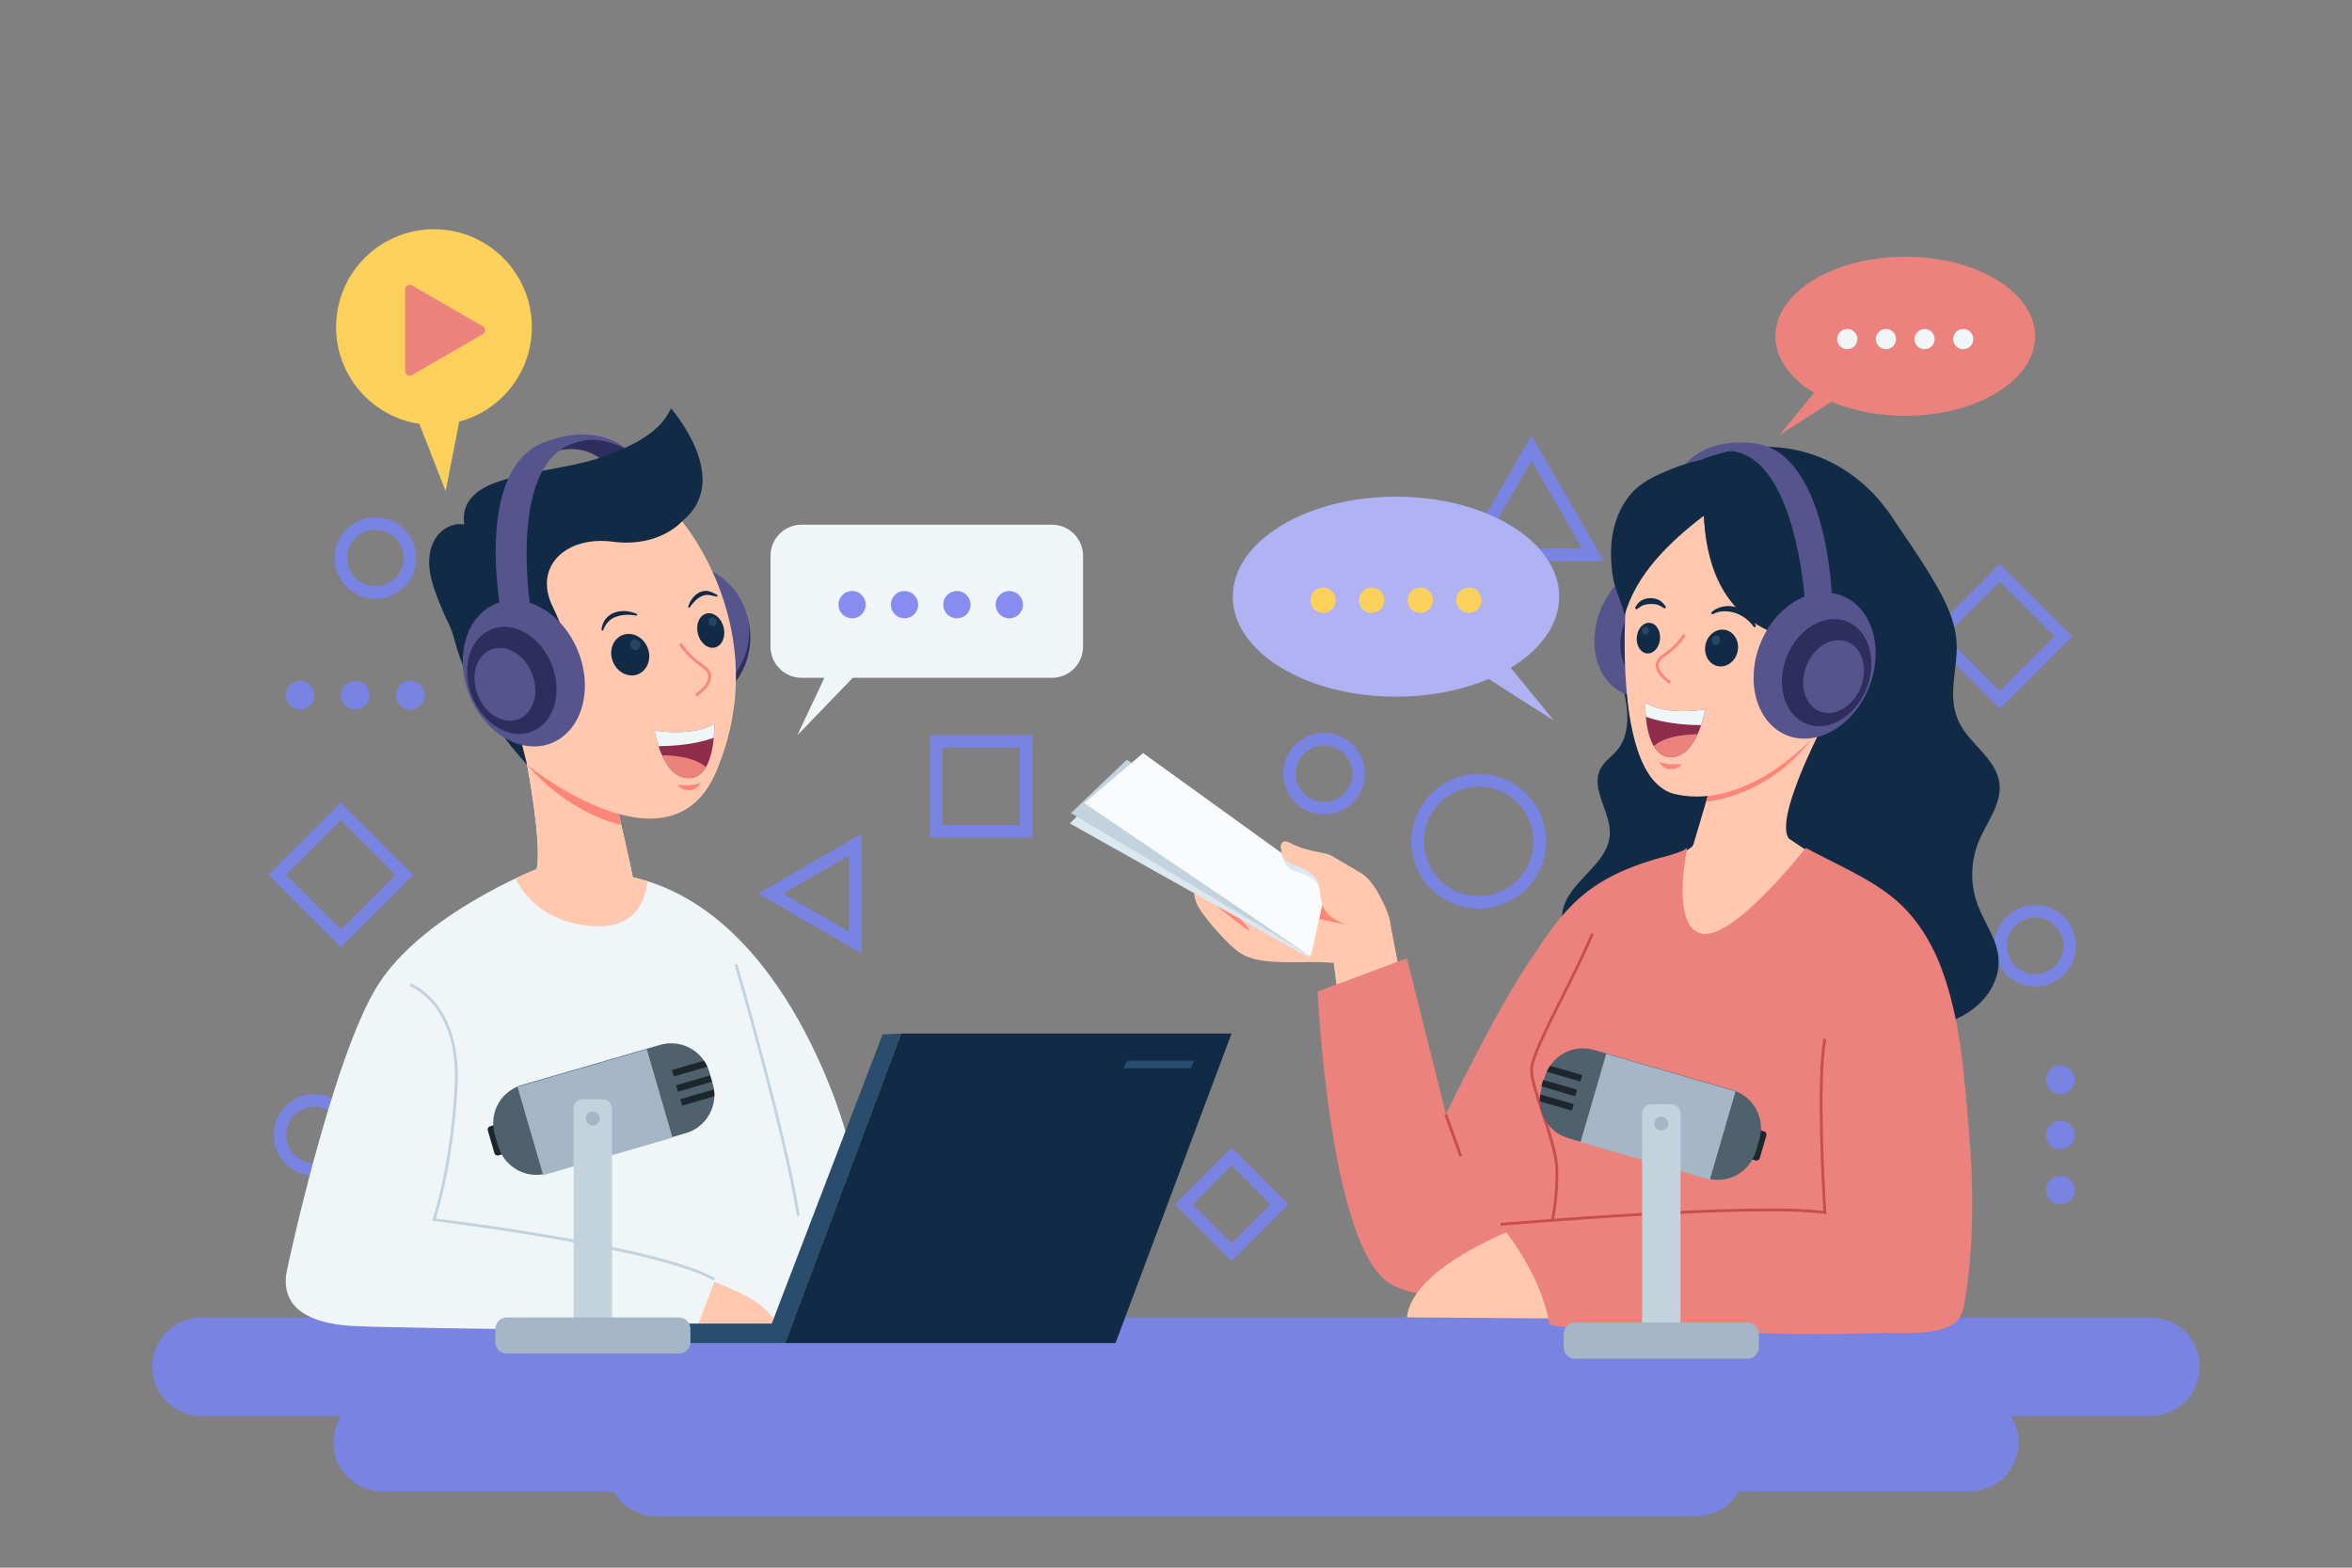 <svg xmlns="http://www.w3.org/2000/svg" xmlns:xlink="http://www.w3.org/1999/xlink" x="0px" y="0px" viewBox="0 0 750 500" style="enable-background:new 0 0 750 500;" xml:space="preserve"><rect x="0" y="0" width="750" height="500" fill="#808080" stroke="none"/><style type="text/css">	.st0{display:none;}	.st1{display:inline;fill:#878CF0;}	.st2{fill:#7983E2;}	.st3{fill:#B1B2F3;}	.st4{fill:#FBD15B;}	.st5{fill:#F0F5F7;}	.st6{fill:#878CF0;}	.st7{fill:#EC827D;}	.st8{fill:#112B46;}	.st9{fill:#FFC8AF;}	.st10{fill:#DCE8EF;}	.st11{fill:#C3D3DD;}	.st12{fill:#F9FBFC;}	.st13{fill:#FF8578;}	.st14{fill:#C64E4E;}	.st15{fill:#56548C;}	.st16{fill:#2D2D5E;}	.st17{fill:#244766;}	.st18{fill:#1D262D;}	.st19{fill:#4E616D;}	.st20{fill:#A5B7C6;}	.st21{fill:#8E2C4C;}	.st22{fill:#2B4D6D;}</style><g id="BACKGROUND" class="st0">	<rect class="st1" width="750" height="500"></rect></g><g id="OBJECTS">	<g>		<g>			<g>				<path class="st2" d="M64.3,451.66h621.4c8.7,0,15.74-7.05,15.74-15.74l0,0c0-8.7-7.05-15.74-15.74-15.74H64.3     c-8.7,0-15.74,7.05-15.74,15.74l0,0C48.56,444.61,55.61,451.66,64.3,451.66z"></path>				<path class="st2" d="M122.06,475.74h505.87c8.7,0,15.74-7.05,15.74-15.74v0c0-8.7-7.05-15.74-15.74-15.74H122.06     c-8.7,0-15.74,7.05-15.74,15.74v0C106.32,468.69,113.37,475.74,122.06,475.74z"></path>				<path class="st2" d="M209.26,483.61h331.49c8.7,0,15.74-7.05,15.74-15.74v-15.74c0-8.7-7.05-15.74-15.74-15.74H209.26     c-8.7,0-15.74,7.05-15.74,15.74v15.74C193.51,476.56,200.56,483.61,209.26,483.61z"></path>			</g>			<g>				<g>					<g>						<path class="st2" d="M108.68,302.13l-23.08-23.08l23.08-23.08l23.08,23.08L108.68,302.13z M91.25,279.05l17.43,17.43       l17.43-17.43l-17.43-17.43L91.25,279.05z"></path>					</g>					<g>						<path class="st2" d="M637.67,226.06l-23.08-23.08l23.08-23.08l23.08,23.08L637.67,226.06z M620.24,202.98l17.43,17.43       l17.43-17.43l-17.43-17.43L620.24,202.98z"></path>					</g>					<g>						<path class="st2" d="M329.2,267.13h-32.65v-32.65h32.65V267.13z M300.55,263.13h24.65v-24.65h-24.65V263.13z"></path>					</g>					<g>						<path class="st2" d="M392.72,402.18l-18.05-18.05l18.05-18.05l18.05,18.05L392.72,402.18z M380.33,384.13l12.39,12.39       l12.39-12.39l-12.39-12.39L380.33,384.13z"></path>					</g>					<g>						<path class="st2" d="M119.7,191.02c-7.18,0-13.02-5.84-13.02-13.02c0-7.18,5.84-13.02,13.02-13.02       c7.18,0,13.02,5.84,13.02,13.02C132.72,185.18,126.88,191.02,119.7,191.02z M119.7,168.97c-4.97,0-9.02,4.05-9.02,9.02       c0,4.97,4.05,9.02,9.02,9.02c4.97,0,9.02-4.05,9.02-9.02C128.72,173.02,124.68,168.97,119.7,168.97z"></path>					</g>					<g>						<circle class="st2" cx="95.69" cy="221.74" r="4.57"></circle>						<path class="st2" d="M117.83,221.74c0,2.53-2.05,4.57-4.57,4.57c-2.53,0-4.57-2.05-4.57-4.57c0-2.53,2.05-4.57,4.57-4.57       C115.78,217.16,117.83,219.21,117.83,221.74z"></path>						<circle class="st2" cx="130.81" cy="221.74" r="4.57"></circle>					</g>					<g>						<path class="st2" d="M657,349.01c-2.53,0-4.57-2.05-4.57-4.57c0-2.53,2.05-4.57,4.57-4.57c2.53,0,4.57,2.05,4.57,4.57       C661.58,346.96,659.53,349.01,657,349.01z"></path>						<path class="st2" d="M657,366.57c-2.53,0-4.57-2.05-4.57-4.57s2.05-4.57,4.57-4.57c2.53,0,4.57,2.05,4.57,4.57       S659.53,366.57,657,366.57z"></path>						<path class="st2" d="M657,384.13c-2.53,0-4.57-2.05-4.57-4.57c0-2.53,2.05-4.57,4.57-4.57c2.53,0,4.57,2.05,4.57,4.57       C661.58,382.08,659.53,384.13,657,384.13z"></path>					</g>					<g>						<path class="st2" d="M422.21,259.78c-7.18,0-13.02-5.84-13.02-13.02c0-7.18,5.84-13.02,13.02-13.02s13.02,5.84,13.02,13.02       C435.23,253.94,429.39,259.78,422.21,259.78z M422.21,237.74c-4.97,0-9.02,4.05-9.02,9.02c0,4.98,4.05,9.02,9.02,9.02       s9.02-4.05,9.02-9.02C431.23,241.79,427.18,237.74,422.21,237.74z"></path>					</g>					<g>						<path class="st2" d="M648.95,314.69c-7.18,0-13.02-5.84-13.02-13.02c0-7.18,5.84-13.02,13.02-13.02s13.02,5.84,13.02,13.02       C661.97,308.85,656.13,314.69,648.95,314.69z M648.95,292.64c-4.97,0-9.02,4.05-9.02,9.02c0,4.97,4.05,9.02,9.02,9.02       s9.02-4.05,9.02-9.02C657.97,296.69,653.92,292.64,648.95,292.64z"></path>					</g>					<g>						<path class="st2" d="M471.54,289.84c-11.84,0-21.47-9.63-21.47-21.47c0-11.84,9.63-21.47,21.47-21.47       c11.84,0,21.47,9.63,21.47,21.47C493.01,280.21,483.38,289.84,471.54,289.84z M471.54,250.89c-9.63,0-17.47,7.84-17.47,17.47       c0,9.63,7.84,17.47,17.47,17.47s17.47-7.84,17.47-17.47C489.01,258.73,481.18,250.89,471.54,250.89z"></path>					</g>					<g>						<path class="st2" d="M100.27,375.02c-7.18,0-13.02-5.84-13.02-13.02c0-7.18,5.84-13.02,13.02-13.02       c7.18,0,13.02,5.84,13.02,13.02C113.29,369.18,107.45,375.02,100.27,375.02z M100.27,352.97c-4.97,0-9.02,4.05-9.02,9.02       c0,4.97,4.05,9.02,9.02,9.02c4.97,0,9.02-4.05,9.02-9.02C109.29,357.02,105.24,352.97,100.27,352.97z"></path>					</g>					<g>						<path class="st2" d="M274.76,304.1l-33.06-19.09l33.06-19.09V304.1z M249.7,285.02l21.06,12.16v-24.32L249.7,285.02z"></path>					</g>					<g>						<path class="st2" d="M511.44,178.94h-46.18l23.09-39.99L511.44,178.94z M472.19,174.94h32.32l-16.16-27.99L472.19,174.94z"></path>					</g>				</g>				<g>					<path class="st3" d="M445.15,158.41c28.75,0,52.05,14.28,52.05,31.89c0,8.87-5.92,16.9-15.46,22.68l13.78,16.87l-20.82-13.3      c-8.4,3.56-18.57,5.64-29.55,5.64c-28.75,0-52.05-14.28-52.05-31.89C393.09,172.69,416.4,158.41,445.15,158.41z"></path>					<g>						<circle class="st4" cx="468.39" cy="191.44" r="4.04"></circle>						<circle class="st4" cx="452.9" cy="191.44" r="4.04"></circle>						<circle class="st4" cx="437.4" cy="191.44" r="4.04"></circle>						<circle class="st4" cx="421.9" cy="191.44" r="4.04"></circle>					</g>				</g>				<g>					<path class="st5" d="M335.43,167.34h-79.8c-5.48,0-9.93,4.44-9.93,9.93v28.98c0,5.48,4.44,9.93,9.93,9.93h7.25l-8.64,18.35      l17.69-18.35h63.5c5.48,0,9.93-4.44,9.93-9.93v-28.98C345.35,171.78,340.91,167.34,335.43,167.34z"></path>					<g>						<circle class="st6" cx="271.71" cy="192.85" r="4.36"></circle>						<circle class="st6" cx="288.42" cy="192.85" r="4.36"></circle>						<circle class="st6" cx="305.13" cy="192.85" r="4.36"></circle>						<circle class="st6" cx="321.84" cy="192.85" r="4.36"></circle>					</g>				</g>				<g>					<path class="st4" d="M138.38,73.11c-17.24,0-31.21,13.97-31.21,31.21c0,15.65,11.52,28.61,26.54,30.86l8.4,21.45l4.34-22.16      c13.33-3.56,23.15-15.71,23.15-30.16C169.59,87.09,155.61,73.11,138.38,73.11z"></path>					<path class="st7" d="M131.38,91.04l22.57,13.03c0.97,0.56,0.97,1.96,0,2.52l-22.57,13.03c-0.97,0.56-2.18-0.14-2.18-1.26      l0-26.06C129.2,91.18,130.41,90.48,131.38,91.04z"></path>				</g>				<g>					<path class="st7" d="M607.54,81.88c-22.87,0-41.4,11.36-41.4,25.37c0,7.06,4.71,13.44,12.3,18.04l-10.96,13.42l16.56-10.58      c6.68,2.83,14.77,4.49,23.51,4.49c22.87,0,41.4-11.36,41.4-25.37C648.95,93.24,630.41,81.88,607.54,81.88z"></path>					<g>						<path class="st5" d="M592.27,108.15c0,1.78-1.44,3.22-3.22,3.22c-1.78,0-3.22-1.44-3.22-3.22c0-1.78,1.44-3.22,3.22-3.22       S592.27,106.37,592.27,108.15z"></path>						<path class="st5" d="M604.6,108.15c0,1.78-1.44,3.22-3.22,3.22c-1.78,0-3.22-1.44-3.22-3.22c0-1.78,1.44-3.22,3.22-3.22       C603.16,104.93,604.6,106.37,604.6,108.15z"></path>						<path class="st5" d="M616.92,108.15c0,1.78-1.44,3.22-3.22,3.22s-3.22-1.44-3.22-3.22c0-1.78,1.44-3.22,3.22-3.22       C615.48,104.93,616.92,106.37,616.92,108.15z"></path>						<path class="st5" d="M629.25,108.15c0,1.78-1.44,3.22-3.22,3.22c-1.78,0-3.22-1.44-3.22-3.22c0-1.78,1.44-3.22,3.22-3.22       S629.25,106.37,629.25,108.15z"></path>					</g>				</g>				<g>					<path class="st8" d="M602.08,163.16c4.91,7.24,9.98,14.37,14.43,21.91c3.92,6.63,7.54,13.83,7.45,21.72      c-0.1,8.03-3.01,16.03,0.83,23.75c3.46,6.95,11.72,11.45,12.76,19.14c0.9,6.66-4.03,12.5-6.59,18.71      c-2.6,6.3-2.75,13.56-0.42,19.96c2.15,5.91,6.35,11.22,6.76,17.5c0.4,6.13-3.07,12.06-7.93,15.81      c-4.86,3.76-10.93,5.6-16.98,6.62c-14.19,2.38-28.77,0.56-42.86-2.36c-17.33-3.59-34.29-8.82-51.05-14.52      c-4.94-1.68-9.97-3.46-14.02-6.75c-4.05-3.29-6.98-8.42-6.25-13.59c1.39-9.81,14.57-15,15.12-24.89      c0.4-7.2-6.29-14.5-2.99-20.92c1.28-2.49,3.82-4.07,5.56-6.27c2.88-3.63,3.36-8.64,2.84-13.24c-0.52-4.6-1.91-9.08-2.32-13.7      c-1.28-14.41,7.13-28.03,17.38-38.25C542.08,165.58,596.11,154.35,602.08,163.16z"></path>					<g>						<path class="st9" d="M421.08,283.69c-10.66-2.06-21.43-3.57-32.25-4.52c-2-0.18-4.17-0.29-5.83,0.84       c-1.89,1.28-2.52,3.89-2.06,6.13c0.45,2.24,1.79,4.19,3.17,6.01c2.2,2.9,4.6,5.65,7.18,8.23c1.61,1.61,3.31,3.16,5.33,4.22       c2.3,1.21,4.91,1.7,7.5,1.97c6.75,0.7,13.58-0.04,20.34,0.48c4.01,0.31,8,1.05,12.02,1.06c7.46,0.01,9.45-7.89,5.59-13.2       C436.86,287.73,429.46,285.3,421.08,283.69z"></path>						<path class="st9" d="M532.37,308.67c-9.98,15.03-19.99,29.9-30.18,44.77c-5.1,7.43-10.23,14.84-15.46,22.24       c-2.62,3.7-5.27,7.4-7.98,11.1c-2.75,3.73-5.44,7.37-8.68,11.32c-0.84,1.01-1.67,2-2.88,3.28l-1.09,1.1l-0.8,0.73l-0.2,0.18       l-0.35,0.28l-0.76,0.57l-0.39,0.27l-0.26,0.18l-0.65,0.4c-0.44,0.25-0.9,0.49-1.36,0.69c-0.45,0.2-1.09,0.43-1.65,0.6       c-1.14,0.34-2.38,0.53-3.66,0.55c-1.29,0.02-2.34-0.13-3.49-0.4c-0.96-0.24-1.85-0.57-2.65-0.95c-0.63-0.3-1.31-0.7-1.84-1.05       c-0.45-0.31-0.88-0.63-1.29-0.98c-0.31-0.27-0.61-0.55-0.9-0.83c-1-1.01-1.62-1.87-2.05-2.5c-0.46-0.68-0.77-1.22-1.06-1.74       c-0.55-1.01-0.91-1.83-1.24-2.61c-0.64-1.54-1.09-2.87-1.5-4.15c-1.59-5.07-2.59-9.59-3.58-14.18       c-1.92-9.11-3.45-18.05-4.9-27c-2.86-17.9-5.31-35.68-7.55-53.61c-0.67-5.34,3.12-10.2,8.46-10.87       c5.12-0.64,9.81,2.82,10.77,7.82l0.02,0.1c3.3,17.44,6.84,34.97,10.73,52.23c1.96,8.62,4,17.23,6.3,25.52       c1.15,4.1,2.39,8.26,3.71,11.66c0.32,0.83,0.66,1.6,0.92,2.11c0.13,0.25,0.24,0.44,0.25,0.4c-0.01-0.04-0.03-0.09-0.17-0.32       c-0.11-0.16-0.38-0.59-0.99-1.2c-0.19-0.19-0.39-0.38-0.59-0.55c-0.3-0.26-0.62-0.51-0.96-0.73       c-0.41-0.28-0.96-0.61-1.47-0.84c-0.67-0.32-1.43-0.61-2.26-0.81c-1.01-0.25-1.92-0.36-3.08-0.35       c-1.14,0.01-2.24,0.2-3.25,0.49c-0.49,0.14-1.06,0.36-1.45,0.53c-0.4,0.17-0.8,0.37-1.18,0.59l-0.56,0.35l-0.18,0.11       l-0.22,0.15c-0.15,0.1-0.29,0.21-0.42,0.32l-0.18,0.15l-0.05,0.04c-0.07,0.05-0.13,0.1-0.19,0.16c-0.02,0,0.01-0.04,0.07-0.11       c0.29-0.37,0.86-1.13,1.4-1.89c2.23-3.13,4.64-6.86,6.96-10.51c2.33-3.69,4.65-7.44,6.95-11.21       c4.61-7.56,9.16-15.2,13.68-22.87c9.03-15.34,17.99-30.83,26.8-46.29l0.02-0.03c4.59-8.06,14.85-10.88,22.92-6.28       c8.06,4.59,10.88,14.85,6.28,22.92C532.79,308.02,532.57,308.37,532.37,308.67z"></path>						<g>							<polygon class="st10" points="420.44,282.4 358.52,245.17 341.17,262.64 417.22,305.33        "></polygon>							<polygon class="st11" points="420.23,281.15 359.3,242.32 341.5,259.33 416.41,303.98        "></polygon>							<polygon class="st12" points="423.09,282.47 364.5,240.19 345.74,256.15 417.96,305.04        "></polygon>						</g>						<path class="st10" d="M410.79,273.81l-2.38-1.94c0,0,1.32,4.62,3.47,5.54c2.15,0.92,7.01,1.83,8.67,5.15l-1.36-5.34       L410.79,273.81z"></path>						<path class="st9" d="M434.8,279c-0.33-0.25-0.66-0.48-1.01-0.68c-2.75-1.62-5.51-3.23-8.26-4.85       c-0.54-0.32-1.09-0.64-1.67-0.87c-0.77-0.31-1.58-0.46-2.39-0.62c-3.36-0.65-6.75-1.39-9.77-2.98       c-0.83-0.44-1.86-0.93-2.64-0.41c-0.8,0.53-0.71,1.72-0.51,2.66c0.2,0.92,0.42,1.86,0.98,2.61c0.49,0.65,1.19,1.11,1.91,1.48       c2.1,1.08,4.53,1.54,6.42,2.96c3.41,2.55,2.69,6.38,3.7,10.01c1.75,6.25,11.43,16.03,18.81,12.67       c0.83-0.38,1.57-0.94,2.09-1.69c2.16-3.12,0.32-7.75-1.09-10.78C439.85,285.26,437.77,281.27,434.8,279z"></path>						<path class="st7" d="M529.75,273.53c-25.19,6.78-31.89,17.89-42.42,33.61c-10.53,15.72-26.25,48.19-26.25,48.19l-12.45-49.67       l-28.48,10.57c0,0,3.81,83.29,23.84,93.61c20.04,10.32,35.27-11.29,46.08-23.09c10.81-11.8,45.45-61.02,50.61-78.67       C545.85,290.44,529.75,273.53,529.75,273.53z"></path>						<path class="st13" d="M421.68,288.68c1.77,4.89,8.08,6.32,8.08,6.32l-9.09-1.89L421.68,288.68z"></path>					</g>					<g>													<rect x="463.05" y="354.91" transform="matrix(0.94 -0.341 0.341 0.94 -95.701 179.874)" class="st14" width="0.89" height="14.16"></rect>					</g>					<path class="st8" d="M519.56,177.72c1.51-15.86,9.34-24.88,16.77-28.51c26.31-12.87,47.21-5.39,60.04,7.23      c12.25,12.05,24.1,37.75,9.84,61.85c-6.95,11.75-20.48,19.45-30.56,19.45l-53.98-50.38L519.56,177.72z"></path>					<path class="st9" d="M448.63,420.17c2.01-18.07,42.31-31.3,42.31-31.3c3.17-0.38,5.61-31,5.98-34.05      c0.81-6.56,1.54-13.14,2.22-19.72c0.76-7.39-1.45-14.64,0.73-22c0.93-3.16,2.56-6.05,4.17-8.92      c4.71-8.38,9.63-17.08,17.05-23.39c3.59-3.06,7.78-4.53,11.77-6.97c1.1-0.67,6.69-3.03,7.08-4.33      c0.03-0.09,7.03-23.69,7.03-23.69l33.74-13.25c0,0-15.06,28.92-10.24,34.94L603,289.17c0,0,10.53,2.91,9.72,16.57      c-0.8,13.65-1.09,93.27,7.75,112.95c0,0,8.62,4.82-5.83,3.61C600.17,421.1,448.63,420.17,448.63,420.17z"></path>					<path class="st13" d="M544.04,255.67c0,0,19.25-1.23,33.61-19.86l-32.89,17.43L544.04,255.67z"></path>					<g>						<path class="st15" d="M542.06,207.16c-4.4,11.24-15.09,17.56-23.86,14.12c-8.77-3.44-12.31-15.33-7.91-26.57       c4.4-11.24,15.09-17.56,23.86-14.12C542.92,184.03,546.46,195.92,542.06,207.16z"></path>													<ellipse transform="matrix(0.365 -0.931 0.931 0.365 147.389 622.036)" class="st16" cx="529.67" cy="202.98" rx="16.02" ry="12.5"></ellipse>						<path class="st15" d="M539.61,207.23c-2.2,5.6-7.52,8.75-11.89,7.04c-4.37-1.71-6.14-7.65-3.94-13.25       c2.2-5.6,7.52-8.75,11.89-7.04C540.04,195.7,541.8,201.63,539.61,207.23z"></path>					</g>					<path class="st9" d="M519.56,177.72c0,0-8.43,70.48,14.76,75.6c24.47,5.4,46.39-20.78,46.39-20.78l2.41-16.87l-15.36-25.3      c0,0-4.82-0.6-8.74-4.52c0,0-0.9,4.52,0,6.93c0,0-14.46-2.11-15.66-28.31c0,0-15.51,4.14-20.78,17.47c0,0-0.9-3.31-0.3-6.02      L519.56,177.72z"></path>					<path class="st8" d="M543.36,164.47c0.53,14.05,4.98,29.28,20.08,36.47c15.1,7.18,16.69-17.01,16.69-17.01l-10.44-26.04      L543.36,164.47z"></path>					<g>						<path class="st13" d="M532.27,218.05c-0.17-0.11-4.23-2.78-4.27-5.8c-0.02-1.28,0.67-2.41,2.05-3.36       c5.04-3.48,6.66-6.64,6.68-6.67l0.8,0.4c-0.07,0.14-1.72,3.39-6.97,7.01c-1.12,0.77-1.68,1.65-1.67,2.61       c0.04,2.54,3.83,5.04,3.87,5.06L532.27,218.05z"></path>					</g>					<g>						<path class="st15" d="M536.5,149.11c3.62-4.59,10.36-9.11,22.72-7.73c23.49,2.61,24.92,48.8,24.92,48.8l-8.67,0.75       c0,0-2.95-45.93-24.08-47.11C551.39,143.82,545.14,144.86,536.5,149.11z"></path>						<g>															<ellipse transform="matrix(0.365 -0.931 0.931 0.365 169.833 673.504)" class="st15" cx="578.62" cy="212.26" rx="23.93" ry="18.68"></ellipse>															<ellipse transform="matrix(0.365 -0.931 0.931 0.365 170.18 678.489)" class="st16" cx="582.44" cy="214.5" rx="17.54" ry="13.69"></ellipse>															<ellipse transform="matrix(0.365 -0.931 0.931 0.365 170.41 681.346)" class="st15" cx="584.66" cy="215.76" rx="11.93" ry="9.31"></ellipse>						</g>					</g>					<path class="st7" d="M507.89,286.46c1.08-1.52,2.29-2.95,3.65-4.22c4.31-4.03,10.03-5.59,15.34-7.83      c1.48-0.62,10.88-2.78,11.14-4.14c-1.4,7.38-3.75,24.52,3.93,27.34c9.84,3.61,33.87-27.19,33.87-27.19      c9.09,4.97,19.55,9.24,27.65,15.75c7.21,5.79,12.31,13.94,15.55,22.52c6.16,16.33,7.28,33.99,8.77,51.21      c1.57,18.08,1.72,36.37-1.12,54.34c-0.52,3.28-1.24,6.69-4.4,8.4c-6.4,3.48-15.52,2.34-22.58,2.54      c-8.94,0.26-17.88,0.35-26.82,0.27c-16.77-0.14-33.43-1.34-50.16-2.18c-2.64-0.13-28.33,0.92-28.68-1.13      c-2.69-16.17-15.13-30.95-15.13-30.95l-1.61-2.81l10.04-1.61c4.31-10.97,3.52-21.9,4.11-33.53c0.51-10.08,2.13-20.08,4.4-29.91      c2.13-9.24,4.17-18.93,7.44-27.86C504.44,292.31,505.94,289.22,507.89,286.46z"></path>					<g>						<path class="st14" d="M478.54,390.93l-0.08-0.89c0.81-0.07,80.68-6.89,102.97-3.81c-0.31-4.96-2.48-41.82,0.04-54.99       l0.88,0.17c-2.67,13.94-0.02,54.9,0.01,55.31l0.04,0.56l-0.55-0.08C560.46,383.93,479.36,390.86,478.54,390.93z"></path>					</g>					<g>						<g>							<path class="st8" d="M543.86,205.56c-0.7,3.18,1.02,6.27,3.84,6.89c2.82,0.62,5.67-1.46,6.37-4.64        c0.7-3.18-1.02-6.27-3.84-6.89C547.41,200.3,544.56,202.38,543.86,205.56z"></path>							<path class="st17" d="M545.79,203.86c-0.18,0.84,0.27,1.65,1.01,1.82c0.74,0.16,1.5-0.39,1.68-1.23        c0.18-0.84-0.27-1.65-1.01-1.82C546.73,202.47,545.98,203.02,545.79,203.86z"></path>							<path class="st8" d="M521.93,203.2c-0.24,2.7,1.23,5.02,3.28,5.2c2.05,0.18,3.9-1.86,4.13-4.56c0.24-2.7-1.23-5.02-3.28-5.2        C524.02,198.46,522.17,200.5,521.93,203.2z"></path>							<path class="st17" d="M523.58,200.94c-0.15,0.69,0.22,1.35,0.83,1.49c0.61,0.13,1.23-0.32,1.38-1        c0.15-0.69-0.22-1.35-0.83-1.49C524.35,199.81,523.73,200.26,523.58,200.94z"></path>						</g>					</g>					<path class="st8" d="M551.76,156.15c1.8-1.21,4.2-3.3,3.87-5.75c-0.28-2.07-2.57-3.2-4.62-3.61      c-6.22-1.25-12.47,0.56-18.16,2.86c-4.54,1.84-9.25,3.9-12.57,7.63c-3.07,3.45-5.01,7.83-5.9,12.33      c-0.9,4.54-0.79,9.21-0.16,13.78c0.6,4.37,2.68,8.08,3.71,12.34c0.04,0.18,0.08,0.35,0.12,0.53c0,0.02,0.01,0.03,0.01,0.05      c3.56-13.15,14.45-23.57,25.29-31.83C546.85,161.81,548.12,158.59,551.76,156.15z"></path>					<g>						<path class="st14" d="M495.46,389.28l-0.87-0.19c0.02-0.08,1.67-7.64,1.4-16.28c-0.14-4.62-2.46-11.61-4.51-17.79       c-1.84-5.54-3.57-10.78-3.57-13.73c0-3.79,4.52-12.79,9.75-23.22c3.46-6.91,7.05-14.05,9.7-20.44l0.83,0.34       c-2.66,6.41-6.25,13.57-9.73,20.49c-4.96,9.9-9.65,19.25-9.65,22.82c0,2.8,1.71,7.97,3.53,13.44       c2.17,6.53,4.41,13.29,4.55,18.04C497.15,381.53,495.47,389.2,495.46,389.28z"></path>					</g>					<g>						<g>							<g>								<path class="st18" d="M558.61,369.76l1.21,0.35c0.57,0.17,1.16-0.16,1.33-0.73l2.1-7.22c0.17-0.57-0.16-1.16-0.73-1.33         l-1.21-0.35c-0.57-0.17-1.16,0.16-1.33,0.73l-2.1,7.22C557.72,369,558.04,369.59,558.61,369.76z"></path>								<path class="st19" d="M561.51,360.58c-0.05,0.92-0.21,1.85-0.48,2.77l-1.11,3.82c-0.27,0.92-0.63,1.78-1.08,2.58         c-2.57,4.68-7.88,7.31-13.25,6.37h-0.02c-0.46-0.08-0.92-0.17-1.38-0.32l-39.89-11.57l-4.14-1.2         c-5.42-1.57-8.99-6.44-9.15-11.78c-0.03-0.73,0.02-1.47,0.13-2.2c0.06-0.59,0.19-1.16,0.36-1.73l0.25-0.89l0.6-2.06         l0.25-0.87c0.17-0.57,0.38-1.14,0.62-1.66c0.3-0.68,0.65-1.32,1.08-1.92c2.98-4.44,8.61-6.64,14.03-5.06l4.14,1.2         l39.89,11.57c0.46,0.13,0.9,0.29,1.33,0.48C558.74,350.2,561.84,355.24,561.51,360.58z"></path>																	<rect x="507.55" y="341.47" transform="matrix(0.96 0.279 -0.279 0.96 120.209 -133.321)" class="st20" width="42.95" height="29.35"></rect>								<g>									<path class="st18" d="M504.55,342.89l-0.6,2.06l-10.7-3.11c0.3-0.68,0.65-1.32,1.08-1.92L504.55,342.89z"></path>																			<rect x="491.85" y="345.92" transform="matrix(0.96 0.279 -0.279 0.96 116.409 -124.895)" class="st18" width="11.27" height="2.15"></rect>									<path class="st18" d="M501.85,352.17l-0.6,2.06l-10.23-2.96c-0.03-0.73,0.02-1.47,0.13-2.2L501.85,352.17z"></path>								</g>							</g>							<path class="st11" d="M532.9,352.19h-6.3c-1.64,0-2.97,1.33-2.97,2.97v70.65c0,1.64,1.33,2.97,2.97,2.97h6.3        c1.64,0,2.97-1.33,2.97-2.97v-70.65C535.87,353.52,534.54,352.19,532.9,352.19z"></path>							<path class="st20" d="M531.98,358.37c0,1.23-1,2.23-2.23,2.23c-1.23,0-2.23-1-2.23-2.23c0-1.23,1-2.23,2.23-2.23        C530.98,356.14,531.98,357.14,531.98,358.37z"></path>							<path class="st20" d="M557.22,421.8h-54.94c-2.01,0-3.64,1.63-3.64,3.64v4.27c0,2.01,1.63,3.64,3.64,3.64h54.94        c2.01,0,3.64-1.63,3.64-3.64v-4.27C560.86,423.43,559.23,421.8,557.22,421.8z"></path>						</g>					</g>					<g>						<path class="st8" d="M559.28,199.97c-1.56-2.13-3.63-3.7-5.94-4.47c-1.16-0.38-2.39-0.57-3.62-0.54       c-1.24,0.05-2.49,0.29-3.58,0.96c-0.16,0.1-0.61-0.36-0.45-0.53c1-1.08,2.43-1.7,3.86-1.96c1.45-0.26,2.97-0.15,4.38,0.3       c2.85,0.9,5.1,3.24,6,5.91C560,199.86,559.4,200.14,559.28,199.97z"></path>					</g>					<g>						<path class="st8" d="M521.39,193.85c0.43-0.8,0.96-1.64,1.88-2.25c0.93-0.58,1.94-0.8,2.94-0.83c1-0.01,2.02,0.16,2.97,0.69       c0.92,0.55,1.52,1.32,2.04,2.07c0.08,0.12-0.36,0.58-0.48,0.51c-0.76-0.49-1.5-0.95-2.21-1.17c-0.69-0.21-1.49-0.26-2.27-0.23       c-0.78,0.03-1.57,0.14-2.24,0.38c-0.66,0.24-1.35,0.76-2.08,1.3C521.82,194.41,521.32,193.98,521.39,193.85z"></path>					</g>					<path class="st13" d="M529.07,242.88c1.74,1.33,7.12,0.77,7.12,0.77s-0.83,1.75-3.56,1.68      C529.9,245.26,529.07,242.88,529.07,242.88z"></path>					<g>						<path class="st21" d="M524.65,224.13c0,0,5.63,4.12,19.07,2.17c0,0-2.37,14.84-10.62,15.17       C527.25,241.7,524.65,234.32,524.65,224.13z"></path>						<path class="st7" d="M527.36,237.99c1.36,2.29,3.26,3.58,5.75,3.48c3.98-0.16,6.58-3.69,8.21-7.31       C535.01,234.3,529.94,235.51,527.36,237.99z"></path>						<path class="st5" d="M524.65,224.13c0,1.57,0.07,3.06,0.2,4.48c2.55,0.94,8.35,2.61,17.59,2.67c0.92-2.75,1.28-4.99,1.28-4.99       C530.28,228.25,524.65,224.13,524.65,224.13z"></path>					</g>					<path class="st13" d="M387.85,288.84c0,0,9.8,7.92,10.41,7.92c0.61,0-2.65-3.56-2.65-3.56L387.85,288.84z"></path>				</g>				<g>					<path class="st16" d="M176.65,144.07c0,0,8.34-3.03,14.95,2.38c6.61,5.42,8.09-3.27,8.09-3.27S187.59,134.97,176.65,144.07z"></path>					<g>						<path class="st16" d="M208.72,205.24c2.84,11.62,9.3,20.03,17.56,18.01s15.17-13.69,12.33-25.31       c-2.84-11.62-14.36-18.8-22.61-16.78C207.74,183.18,205.88,193.62,208.72,205.24z"></path>						<path class="st15" d="M211.09,203.1c2.64,10.81,8.56,18.65,16.06,16.82c7.5-1.83,13.73-12.64,11.09-23.45       c-2.64-10.81-13.15-17.53-20.65-15.7C210.1,182.6,208.45,192.29,211.09,203.1z"></path>					</g>					<path class="st5" d="M168.09,243.94c0,0,4.85,25.46,3.02,33.26c0,0-36.49,14.3-50.79,37.26      c-14.3,22.97-28.73,89.72-29.03,91.86c-1.63,11.52,8.55,15.73,20.22,16.53c14.27,0.98,134.23,1.91,134.23,1.91l24.3-62.39      c0,0-18.43-71.31-68.26-82.58c0,0-1.73-8.64-4.77-21.22C193.99,246,168.09,243.94,168.09,243.94z"></path>					<path class="st9" d="M186.84,295.18c-13.15-1.72-19.45-9.02-22.45-15.01c4.1-1.94,6.73-2.97,6.73-2.97      c1.83-7.8-3.02-33.26-3.02-33.26s25.89,2.06,28.92,14.64c3.03,12.58,4.77,21.22,4.77,21.22c1.58,0.36,3.12,0.77,4.63,1.22      C205.77,287.66,202.22,297.2,186.84,295.18z"></path>					<path class="st13" d="M198.15,252.37l-0.88,7.23l0.78,3.51c-4.56-1.08-17.82-5.25-29.95-19.17L198.15,252.37z"></path>					<path class="st9" d="M217.49,166.27c0,0,29.76,34.9,10.94,79.73c-14.73,35.1-60.34-2.06-60.34-2.06l-26.11-59.91      C141.99,184.03,196.15,152.62,217.49,166.27z"></path>					<path class="st8" d="M168.09,243.94c-6.76-7.44-12.79-15.6-17.3-24.61c-1.59-3.19-2.99-6.47-4.21-9.82      c-1.27-3.48-1.88-7.25-3.49-10.55c-1.44-2.95-2.73-5.97-3.88-9.05c-1.15-3.09-2.16-6.29-2.34-9.58      c-0.18-3.3,0.52-6.74,2.51-9.37c1.99-2.63,5.41-4.29,8.65-3.68c-1.42-10.01,8.81-13.01,12.05-14.05      c11.56-3.7,23.88-4.04,35.2-8.64c6.57-2.67,14.58-6.49,18.07-13.14c0.21-0.4,0.44-0.82,0.56-1.25c0,0,20.15,22.75,3.57,36.07      c0,0-7.15,8.45-22.1,6.5c-14.95-1.95-25.35,7.96-19.17,20.64c6.17,12.67,6.45,21.85,6.34,26.65      c-0.38,16.25-16.41,16.09-16.41,16.09S168.09,243.94,168.09,243.94z"></path>					<path class="st15" d="M199.7,143.18c-4.97-3.88-13.19-6.89-25.79-2.29c-23.96,8.75-13.63,57.52-13.63,57.52l9.28-1.43      c0,0-8.48-48.32,13.19-55.54C186.78,140.1,191.17,139.14,199.7,143.18z"></path>					<g>						<path class="st13" d="M222.18,222.11l-0.49-0.75c0.04-0.03,4.15-2.73,4.19-5.49c0.01-1.05-0.6-2.01-1.81-2.85       c-5.66-3.9-7.44-7.41-7.51-7.55l0.8-0.4c0.02,0.03,1.77,3.46,7.22,7.21c1.48,1.02,2.22,2.23,2.2,3.6       C226.72,219.12,222.36,221.99,222.18,222.11z"></path>					</g>					<g>						<path class="st11" d="M227.56,408.44c-17.48-10.23-88.52-18.92-89.24-19.01l-0.55-0.07l0.18-0.53       c0.06-0.16,5.77-16.72,7.05-42.77c1.27-25.76-14.28-31.57-14.43-31.62l0.3-0.84c0.16,0.06,16.33,6.05,15.03,32.51       c-1.16,23.6-5.95,39.47-6.93,42.5c7.13,0.88,72.01,9.09,89.04,19.06L227.56,408.44z"></path>					</g>					<g>						<path class="st11" d="M254.12,387.82c-3.85-25.24-19.72-79.61-19.88-80.16l0.86-0.25c0.16,0.55,16.04,54.98,19.9,80.28       L254.12,387.82z"></path>					</g>					<path class="st9" d="M227.78,408.83l-6.02,15.82h28.83c0,0-3.67-4.21-7.56-7.91C239.15,413.04,227.78,408.83,227.78,408.83z"></path>											<ellipse transform="matrix(0.931 -0.365 0.365 0.931 -66.863 75.771)" class="st15" cx="167.03" cy="214.78" rx="18.68" ry="23.93"></ellipse>											<ellipse transform="matrix(0.931 -0.365 0.365 0.931 -67.944 74.528)" class="st16" cx="163.2" cy="217.02" rx="13.69" ry="17.54"></ellipse>											<ellipse transform="matrix(0.931 -0.365 0.365 0.931 -68.556 73.809)" class="st15" cx="160.99" cy="218.28" rx="9.31" ry="11.93"></ellipse>					<path class="st13" d="M223.36,249.58c-1.74,1.33-7.12,0.77-7.12,0.77s0.83,1.75,3.56,1.68      C222.54,251.96,223.36,249.58,223.36,249.58z"></path>					<g>						<path class="st21" d="M227.78,230.84c0,0-5.63,4.12-19.07,2.17c0,0,2.37,14.84,10.62,15.17       C225.18,248.4,227.78,241.02,227.78,230.84z"></path>						<path class="st7" d="M225.08,244.69c-1.36,2.29-3.26,3.58-5.75,3.48c-3.98-0.16-6.58-3.69-8.21-7.31       C217.43,241,222.5,242.21,225.08,244.69z"></path>						<path class="st5" d="M227.78,230.84c0,1.57-0.07,3.06-0.2,4.48c-2.55,0.94-8.35,2.61-17.59,2.67       c-0.92-2.75-1.28-4.99-1.28-4.99C222.15,234.95,227.78,230.84,227.78,230.84z"></path>					</g>					<g>						<path class="st8" d="M191.82,200.91c0.06-1.2,0.48-2.39,1.22-3.41c0.75-1.01,1.85-1.78,3.03-2.16       c2.36-0.81,4.92-0.49,7.04,0.5c0.17,0.08-0.01,0.54-0.17,0.5c-2.18-0.41-4.44-0.36-6.4,0.34c-1.97,0.63-3.48,2.23-4.18,4.32       C192.31,201.17,191.81,201.12,191.82,200.91z"></path>					</g>					<g>						<path class="st8" d="M228.53,190.29c-0.91-0.17-1.79-0.47-2.63-0.53c-0.82-0.08-1.55,0.1-2.29,0.46       c-1.44,0.73-2.7,2.05-3.71,3.56c-0.08,0.12-0.53-0.07-0.48-0.21c0.55-1.83,1.69-3.62,3.56-4.61c0.92-0.49,2.11-0.67,3.12-0.39       c1.01,0.24,1.81,0.77,2.65,1.23C228.9,189.88,228.67,190.32,228.53,190.29z"></path>					</g>					<g>						<g>															<ellipse transform="matrix(0.931 -0.365 0.365 0.931 -62.347 87.739)" class="st8" cx="200.96" cy="208.82" rx="5.96" ry="6.72"></ellipse>							<path class="st17" d="M204.02,205.07c0.36,0.91-0.01,1.91-0.82,2.23c-0.81,0.32-1.75-0.17-2.11-1.08        c-0.36-0.91,0.01-1.91,0.82-2.23C202.72,203.68,203.66,204.16,204.02,205.07z"></path>							<path class="st8" d="M230.75,200.07c0.75,2.99-0.49,5.87-2.76,6.44c-2.27,0.57-4.71-1.4-5.46-4.39        c-0.75-2.99,0.49-5.87,2.76-6.44C227.55,195.11,230,197.08,230.75,200.07z"></path>							<path class="st17" d="M228.49,197.83c0.29,0.75-0.01,1.56-0.67,1.82c-0.66,0.26-1.43-0.14-1.73-0.88        c-0.29-0.75,0.01-1.56,0.67-1.82C227.42,196.69,228.19,197.08,228.49,197.83z"></path>						</g>					</g>				</g>				<g>					<polygon class="st8" points="355.71,428.37 392.72,329.65 287.34,329.65 250.33,428.37      "></polygon>					<polygon class="st22" points="243.82,428.37 250.33,428.37 287.34,329.65 281.43,329.92 247.19,419.27      "></polygon>					<g>						<path class="st22" d="M245.86,428.37h-69.63l0.19-6.22c0,0,69.7,0,70.87,0"></path>					</g>					<polygon class="st22" points="380.8,338.3 359.5,338.3 358.25,340.7 379.74,340.7      "></polygon>				</g>				<g>					<g>						<g>							<path class="st18" d="M160.19,368.15l-1.21,0.35c-0.57,0.16-1.16-0.16-1.33-0.73l-2.1-7.22c-0.17-0.57,0.16-1.16,0.73-1.33        l1.21-0.35c0.57-0.17,1.16,0.16,1.33,0.73l2.1,7.22C161.08,367.39,160.76,367.99,160.19,368.15z"></path>							<path class="st19" d="M157.29,358.98c0.05,0.92,0.21,1.85,0.48,2.77l1.11,3.82c0.27,0.92,0.63,1.78,1.08,2.58        c2.57,4.68,7.88,7.31,13.25,6.37h0.02c0.46-0.08,0.92-0.17,1.38-0.32l39.89-11.57l4.14-1.2c5.42-1.57,8.99-6.44,9.15-11.78        c0.03-0.73-0.02-1.47-0.13-2.2c-0.06-0.59-0.19-1.16-0.36-1.73l-0.25-0.89l-0.6-2.06l-0.25-0.87        c-0.17-0.57-0.38-1.14-0.62-1.66c-0.3-0.68-0.65-1.32-1.08-1.92c-2.98-4.44-8.61-6.64-14.03-5.06l-4.14,1.2l-39.89,11.57        c-0.46,0.13-0.9,0.29-1.33,0.48C160.06,348.59,156.95,353.63,157.29,358.98z"></path>															<rect x="168.3" y="339.86" transform="matrix(-0.96 0.279 -0.279 -0.96 470.833 642.136)" class="st20" width="42.95" height="29.35"></rect>							<g>								<path class="st18" d="M214.25,341.28l0.6,2.06l10.7-3.11c-0.3-0.68-0.65-1.32-1.08-1.92L214.25,341.28z"></path>																	<rect x="215.67" y="344.31" transform="matrix(-0.96 0.279 -0.279 -0.96 530.107 615.407)" class="st18" width="11.27" height="2.15"></rect>								<path class="st18" d="M216.95,350.56l0.6,2.06l10.23-2.96c0.03-0.73-0.02-1.47-0.13-2.2L216.95,350.56z"></path>							</g>						</g>						<path class="st11" d="M185.9,350.59h6.3c1.64,0,2.97,1.33,2.97,2.97v70.65c0,1.64-1.33,2.97-2.97,2.97h-6.3       c-1.64,0-2.97-1.33-2.97-2.97v-70.65C182.93,351.92,184.26,350.59,185.9,350.59z"></path>						<path class="st20" d="M186.82,356.77c0,1.23,1,2.23,2.23,2.23c1.23,0,2.23-1,2.23-2.23c0-1.23-1-2.23-2.23-2.23       C187.82,354.53,186.82,355.53,186.82,356.77z"></path>						<path class="st20" d="M161.58,420.19h54.94c2.01,0,3.64,1.63,3.64,3.64v4.26c0,2.01-1.63,3.64-3.64,3.64h-54.94       c-2.01,0-3.64-1.63-3.64-3.64v-4.26C157.94,421.83,159.57,420.19,161.58,420.19z"></path>					</g>				</g>			</g>		</g>	</g></g></svg>